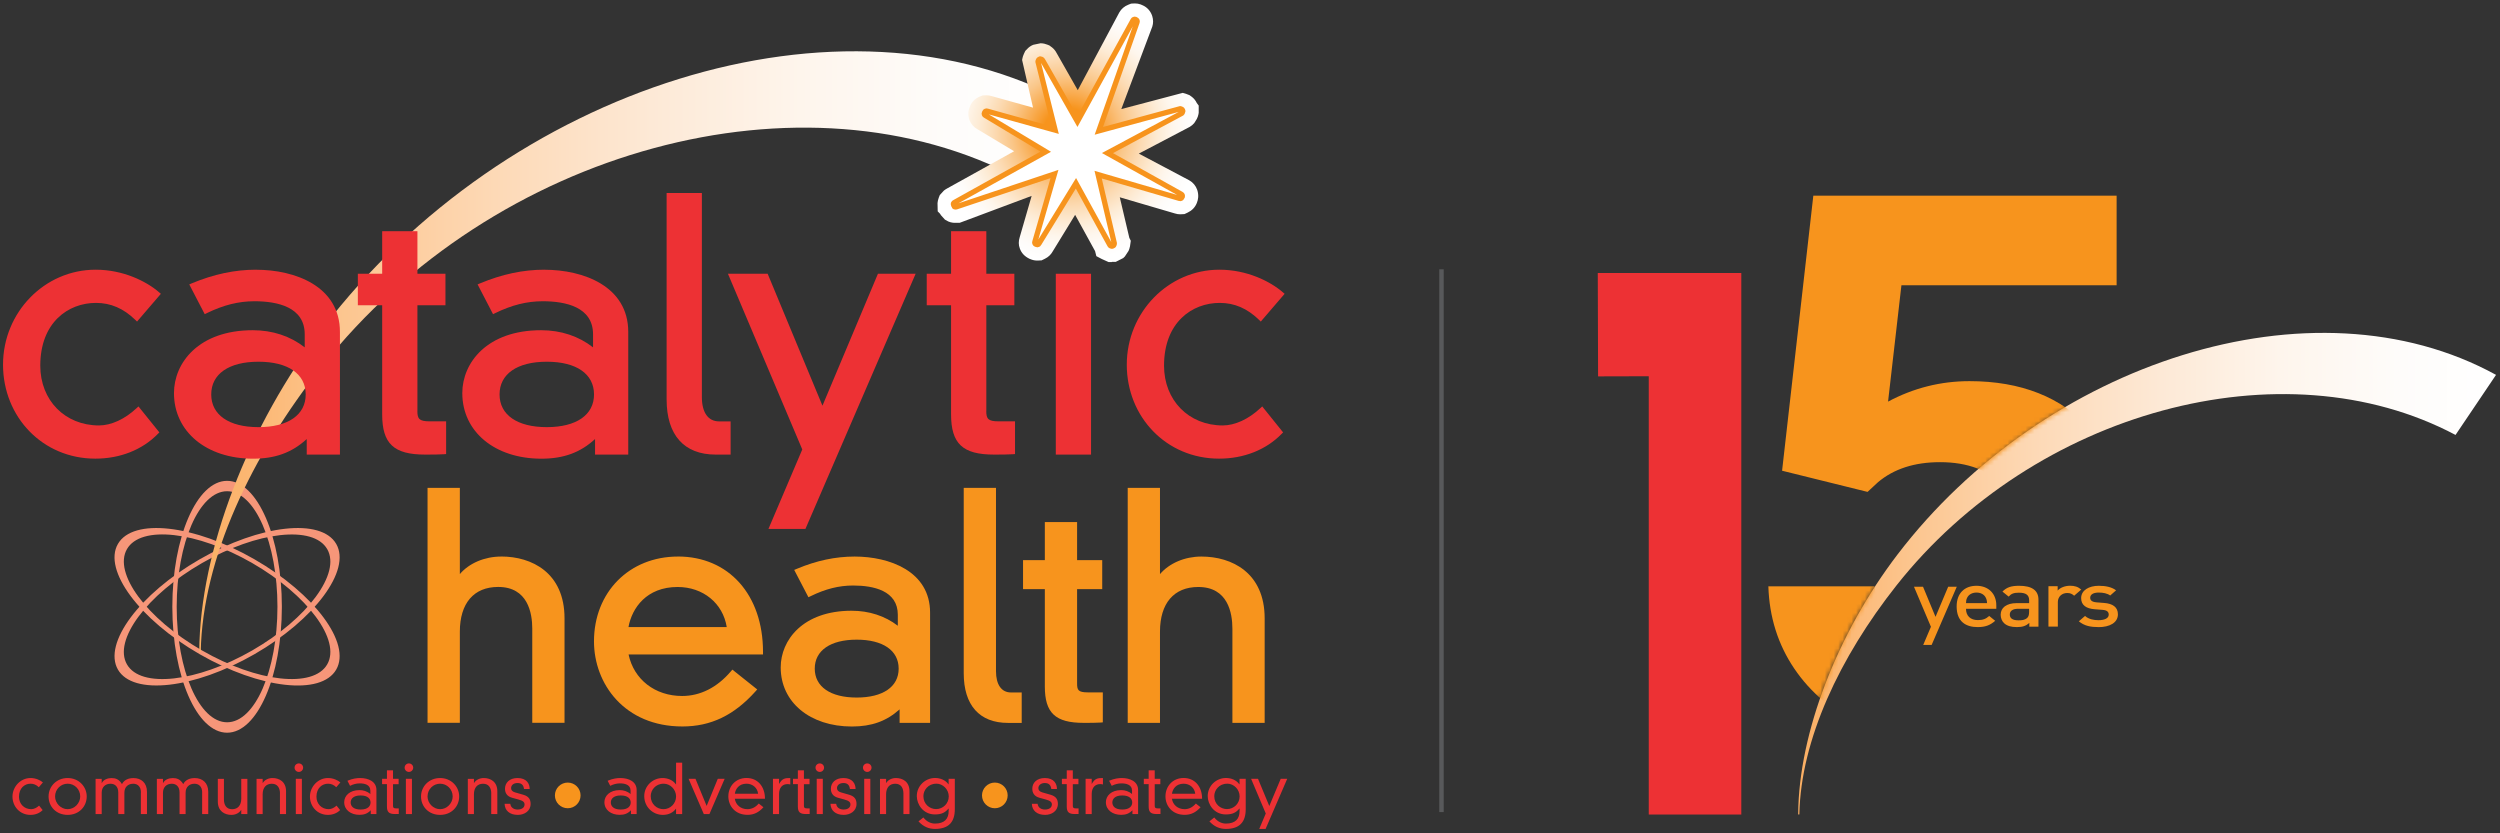 <svg xmlns="http://www.w3.org/2000/svg" width="561" height="187" viewBox="0 0 561 187" fill="none"><rect x="0" y="0" width="561" height="187" fill="#333333" stroke="none"/><path d="M63.25 136.16C63.25 151.77 57.75 164.42 50.96 164.42C44.17 164.42 38.67 151.77 38.67 136.16C38.67 120.55 44.18 107.9 50.96 107.9C57.74 107.9 63.25 120.55 63.25 136.16ZM50.96 110.23C44.72 110.23 39.65 121.84 39.65 136.16C39.65 150.48 44.71 162.08 50.96 162.08C57.21 162.08 62.26 150.48 62.26 136.16C62.26 121.84 57.2 110.23 50.96 110.23Z" fill="#F69679"></path><path d="M57.09 146.81C43.56 154.59 29.85 156.13 26.46 150.25C23.08 144.37 31.3 133.28 44.82 125.5C58.35 117.72 72.06 116.18 75.45 122.06C78.84 127.94 70.62 139.03 57.09 146.81ZM73.43 123.23C70.32 117.82 57.73 119.22 45.32 126.36C32.91 133.5 25.37 143.68 28.49 149.09C31.6 154.5 44.19 153.1 56.6 145.96C69.01 138.82 76.55 128.64 73.43 123.23Z" fill="#F69679"></path><path d="M26.46 122.06C29.85 116.18 43.56 117.72 57.09 125.5C70.62 133.28 78.84 144.36 75.45 150.25C72.06 156.14 58.35 154.6 44.82 146.81C31.29 139.03 23.07 127.94 26.46 122.06ZM45.32 145.95C57.73 153.1 70.31 154.5 73.43 149.08C76.55 143.67 69.01 133.5 56.6 126.35C44.19 119.21 31.6 117.81 28.49 123.22C25.38 128.63 32.91 138.81 45.32 145.95Z" fill="#F69679"></path><path style="mix-blend-mode:multiply" d="M228.71 40.07C180.27 14.39 110.71 33.5 72.24 82.19C56.33 102.32 45.48 125.36 45.05 146.17C45.05 146.24 45.05 146.33 44.94 146.36C44.78 146.41 44.71 146.17 44.71 146.17C44.88 123.47 55.68 95.6 72.53 73.53C113.41 19.98 188.58 -4.98 240.05 23.26L228.71 40.08V40.07Z" fill="url(#paint0_linear_512_36)"></path><path d="M249.51 58.81H248.77L247.22 58.11L246.02 57.48L245.73 56.34L241.26 48.21L236.22 56.43C235.83 57.14 235.23 57.7 234.47 58.07L233.73 58.43L232.76 58.47C232.22 58.47 231.69 58.36 231.19 58.14L231.08 58.1C229.9 57.55 229.18 56.74 228.84 55.73C228.55 55.01 228.54 54.08 228.83 53.2L231.5 43.96L215.35 50H214.39C214.15 50.01 213.52 50.01 212.8 49.7L212.04 49.28L211.14 48.28C211.1 48.22 211.03 48.11 210.95 47.97L210.42 47.43L210.38 45.59L210.41 45.36C210.43 45.21 210.48 44.82 210.66 44.36L210.89 43.77L211.81 42.77C211.97 42.64 212.21 42.46 212.53 42.29L227.56 33.94L219.3 28.98C218.52 28.54 217.93 27.86 217.58 27.03C217.15 25.94 217.2 24.8 217.71 23.79L217.73 23.73C218.07 22.86 218.83 22.1 219.83 21.68L220.48 21.42L221.34 21.38C221.72 21.38 222.11 21.44 222.48 21.55L231.81 24.15L229.36 13.46L229.47 12.93C229.51 12.76 229.59 12.47 229.77 12.08L230.08 11.42L230.42 11.08C230.81 10.62 231.31 10.27 231.87 10.05L233.5 9.71C234.15 9.71 234.65 9.88 234.97 10L235.48 10.2L236.1 10.66C236.52 11 236.84 11.4 237.07 11.84L241.85 20.24L251.17 2.79C251.61 2.01 252.31 1.4 253.19 1.06L253.82 0.81L254.66 0.77C255.1 0.77 255.54 0.84 255.95 0.99L256.5 1.23C257.4 1.65 258.1 2.4 258.47 3.35L258.56 3.6C258.81 4.41 258.82 5.2 258.58 5.95L251.62 24.48L265.4 20.84L265.87 20.97C266.02 21.01 266.25 21.08 266.52 21.2L266.92 21.35L267.5 21.77C267.96 22.14 268.32 22.6 268.56 23.12L268.99 23.69V25.31L268.93 25.65C268.86 26.01 268.74 26.36 268.56 26.7L267.99 27.62C267.69 27.96 267.36 28.25 266.98 28.47L255.55 34.47L266.9 40.48C267.71 40.94 268.33 41.68 268.66 42.61C269.06 43.86 268.85 44.82 268.61 45.43L268.52 45.66C268.15 46.55 267.44 47.27 266.52 47.7L265.8 48.04L264.83 48.09C264.42 48.09 264.01 48.02 263.62 47.89L251.28 44.27L253.42 53.37L253.75 54.03L253.57 55.28C253.47 55.77 253.35 56.07 253.24 56.31L252.42 57.55L252.05 57.91L250.38 58.76H249.5L249.51 58.81Z" fill="url(#paint1_radial_512_36)"></path><path d="M265.22 44.32C265.19 44.39 265.11 44.46 265 44.51C264.89 44.56 264.8 44.57 264.72 44.53L246.42 39.19L250.05 54.61C250.05 54.61 250.06 54.68 250.05 54.72C250.05 54.75 250.02 54.81 249.98 54.91C249.95 54.99 249.92 55.04 249.9 55.07C249.87 55.1 249.85 55.1 249.82 55.12L249.57 55.24C249.57 55.24 249.51 55.26 249.48 55.25C249.45 55.25 249.39 55.23 249.32 55.2C249.23 55.15 249.17 55.12 249.13 55.09C249.1 55.07 249.08 55.04 249.07 55.01L241.44 41.13L233.13 54.67C233.09 54.77 233.02 54.82 232.92 54.87C232.83 54.92 232.73 54.92 232.64 54.87L232.41 54.78C232.32 54.74 232.25 54.67 232.22 54.57C232.18 54.47 232.19 54.37 232.23 54.26L236.63 39.04L214.57 46.42C214.57 46.42 214.48 46.44 214.4 46.44C214.33 46.44 214.27 46.44 214.24 46.42C214.22 46.41 214.19 46.37 214.14 46.33C214.1 46.26 214.07 46.23 214.07 46.21L213.98 45.94C213.98 45.94 213.94 45.86 213.94 45.81C213.94 45.76 213.95 45.71 213.96 45.67C213.99 45.61 214.02 45.57 214.06 45.52C214.1 45.49 214.14 45.45 214.2 45.43L234.66 34.04L221.09 25.88C221 25.83 220.93 25.77 220.89 25.66C220.85 25.56 220.86 25.47 220.91 25.36L221.01 25.13C221.04 25.05 221.1 25 221.2 24.96C221.3 24.91 221.39 24.91 221.49 24.94L236.77 29.2L232.94 13.88V13.78C232.94 13.78 232.98 13.66 233.02 13.55C233.06 13.48 233.09 13.43 233.11 13.4C233.12 13.37 233.15 13.35 233.18 13.34L233.41 13.24C233.41 13.24 233.47 13.24 233.5 13.24C233.54 13.24 233.59 13.25 233.67 13.29C233.76 13.33 233.83 13.37 233.86 13.4C233.89 13.42 233.91 13.44 233.93 13.48L241.77 27.27L254.27 4.53C254.3 4.45 254.38 4.4 254.48 4.36C254.59 4.31 254.67 4.31 254.75 4.34L254.97 4.45C255.04 4.48 255.1 4.55 255.15 4.65C255.19 4.76 255.2 4.85 255.17 4.92L246.58 29.36L264.82 24.41C264.82 24.41 264.87 24.41 264.91 24.41C264.95 24.42 265.02 24.44 265.11 24.49C265.18 24.52 265.24 24.55 265.26 24.57C265.28 24.59 265.31 24.61 265.32 24.64L265.41 24.89C265.41 24.89 265.42 24.93 265.42 24.97C265.42 25.01 265.4 25.06 265.36 25.13C265.31 25.24 265.27 25.32 265.25 25.35C265.23 25.38 265.19 25.41 265.17 25.43L248.51 34.35L265.11 43.6C265.18 43.63 265.25 43.71 265.29 43.82C265.32 43.93 265.33 44.02 265.31 44.08L265.21 44.31L265.22 44.32Z" fill="white" stroke="#F7941D" stroke-width="1.19" stroke-miterlimit="10"></path><path d="M21.54 67.97C24.84 67.97 27.71 69.21 30.34 71.76L30.75 72.16L36.1 65.93L35.69 65.58C32.86 63.13 27.64 60.52 21.46 60.52C10 60.52 0.68 70.08 0.68 81.83C0.68 93.58 9.58 102.92 21.39 102.92C26.94 102.92 31.92 100.95 35.42 97.37L35.76 97.03L31.07 91.2L30.64 91.6C28.01 94.06 24.94 95.47 22.22 95.47C14.58 95.47 9.04 89.83 9.04 82.06C9.04 72.33 15.32 67.97 21.54 67.97Z" fill="#ED3134"></path><path d="M57.47 60.52C52.69 60.52 47.96 61.53 43.01 63.59L42.47 63.82L45.94 70.5L46.41 70.27C50.13 68.45 53.53 67.6 57.09 67.6C62.24 67.6 68.38 68.89 68.38 75.02V77.95C65.15 75.42 61.15 74.1 56.72 74.1C44.58 74.1 39.04 81.42 39.04 88.21C39.04 96.88 46.34 102.93 56.79 102.93C61.76 102.93 65.53 101.56 68.83 98.52V102.02H76.28V74.49C76.28 64.19 66.15 60.53 57.47 60.53V60.52ZM58 95.85C51.36 95.85 47.4 93.1 47.4 88.51C47.4 83.92 51.36 81.17 58 81.17C64.64 81.17 68.6 83.91 68.6 88.51C68.6 93.11 64.64 95.85 58 95.85Z" fill="#ED3134"></path><path d="M93.67 92.22V68.5H99.96V61.43H93.67V51.88H85.76V61.43H80.3V68.5H85.76V92.98C85.76 99.57 88.37 102.01 95.4 102.01C96.98 102.01 98.6 102.01 99.61 101.93L100.11 101.89V94.55H96.46C94.05 94.55 93.66 93.99 93.66 92.21L93.67 92.22Z" fill="#ED3134"></path><path d="M122.17 60.52C117.39 60.52 112.66 61.53 107.71 63.59L107.17 63.82L110.64 70.5L111.11 70.27C114.83 68.45 118.23 67.6 121.79 67.6C126.94 67.6 133.08 68.89 133.08 75.02V77.95C129.85 75.42 125.85 74.1 121.42 74.1C109.28 74.1 103.74 81.42 103.74 88.21C103.74 96.88 111.04 102.93 121.49 102.93C126.46 102.93 130.23 101.56 133.53 98.52V102.02H140.98V74.49C140.98 64.19 130.85 60.53 122.17 60.53V60.52ZM122.7 95.85C116.06 95.85 112.1 93.1 112.1 88.51C112.1 83.92 116.06 81.17 122.7 81.17C129.34 81.17 133.3 83.91 133.3 88.51C133.3 93.11 129.34 95.85 122.7 95.85Z" fill="#ED3134"></path><path d="M157.5 89.11V43.31H149.59V89.64C149.59 97.62 153.5 102.01 160.6 102.01H163.95V94.56H161.36C158.91 94.56 157.5 92.57 157.5 89.11Z" fill="#ED3134"></path><path d="M184.56 91.04L172.26 61.43H163.35L180.03 100.86L172.44 118.69H180.74L205.47 61.43H197.01L184.56 91.04Z" fill="#ED3134"></path><path d="M221.33 92.22V68.5H227.62V61.43H221.33V51.88H213.42V61.43H207.96V68.5H213.42V92.98C213.42 99.57 216.03 102.01 223.06 102.01C224.64 102.01 226.26 102.01 227.27 101.93L227.77 101.89V94.55H224.12C221.71 94.55 221.32 93.99 221.32 92.21L221.33 92.22Z" fill="#ED3134"></path><path d="M244.83 61.43H236.92V102.01H244.83V61.43Z" fill="#ED3134"></path><path d="M282.81 91.6C280.18 94.06 277.11 95.47 274.39 95.47C266.75 95.47 261.21 89.83 261.21 82.06C261.21 72.33 267.49 67.97 273.71 67.97C277.01 67.97 279.88 69.21 282.51 71.76L282.92 72.16L288.27 65.93L287.86 65.58C285.03 63.13 279.81 60.52 273.63 60.52C262.17 60.52 252.85 70.08 252.85 81.83C252.85 93.58 261.75 102.92 273.56 102.92C279.11 102.92 284.09 100.95 287.59 97.37L287.93 97.03L283.24 91.2L282.81 91.6Z" fill="#ED3134"></path><path d="M8.71 176.65C8.16 176.12 7.56 175.86 6.87 175.86C5.52 175.86 4.26 176.85 4.26 178.79C4.26 180.4 5.43 181.58 7.01 181.58C7.66 181.58 8.3 181.22 8.77 180.78L9.57 181.78C8.86 182.51 7.86 182.86 6.84 182.86C4.41 182.86 2.8 180.93 2.8 178.75C2.8 176.57 4.57 174.59 6.85 174.59C8.05 174.59 9.07 175.09 9.63 175.58L8.7 176.66L8.71 176.65Z" fill="#ED3134"></path><path d="M15.18 174.59C17.67 174.59 19.46 176.5 19.46 178.73C19.46 180.96 17.76 182.86 15.18 182.86C12.6 182.86 10.9 180.99 10.9 178.73C10.9 176.47 12.69 174.59 15.18 174.59ZM12.36 178.73C12.36 180.25 13.66 181.58 15.18 181.58C16.7 181.58 18 180.25 18 178.73C18 177.09 16.7 175.86 15.18 175.86C13.66 175.86 12.36 177.09 12.36 178.73Z" fill="#ED3134"></path><path d="M31.63 177.84C31.63 176.47 30.84 175.87 29.9 175.87C28.76 175.87 27.91 176.58 27.91 177.9V182.68H26.54V177.84C26.54 176.47 25.75 175.87 24.81 175.87C23.67 175.87 22.82 176.58 22.82 177.9V182.68H21.45V174.78H22.82V175.72H22.85C23.21 174.92 24.2 174.6 25.03 174.6C25.86 174.6 26.71 174.81 27.37 175.96C27.86 174.96 28.9 174.6 29.95 174.6C31.65 174.6 32.98 175.62 32.98 177.69V182.68H31.61V177.84H31.63Z" fill="#ED3134"></path><path d="M45.37 177.84C45.37 176.47 44.58 175.87 43.64 175.87C42.5 175.87 41.65 176.58 41.65 177.9V182.68H40.29V177.84C40.29 176.47 39.5 175.87 38.56 175.87C37.42 175.87 36.57 176.58 36.57 177.9V182.68H35.2V174.78H36.57V175.72H36.6C36.96 174.92 37.95 174.6 38.78 174.6C39.61 174.6 40.46 174.81 41.12 175.96C41.61 174.96 42.65 174.6 43.7 174.6C45.4 174.6 46.73 175.62 46.73 177.69V182.68H45.36V177.84H45.37Z" fill="#ED3134"></path><path d="M54.13 181.75H54.1C53.69 182.46 52.81 182.86 51.93 182.86C50.4 182.86 48.88 182.03 48.88 179.89V174.78H50.25V179.38C50.25 180.56 50.74 181.59 52.09 181.59C53.36 181.59 54.14 180.72 54.14 179.22V174.78H55.51V182.68H54.14V181.76L54.13 181.75Z" fill="#ED3134"></path><path d="M62.83 178.08C62.83 176.9 62.34 175.87 60.99 175.87C59.72 175.87 58.94 176.74 58.94 178.24V182.68H57.57V174.78H58.94V175.7H58.97C59.38 174.99 60.26 174.59 61.14 174.59C62.67 174.59 64.19 175.42 64.19 177.56V182.67H62.82V178.07L62.83 178.08Z" fill="#ED3134"></path><path d="M67.06 171.31C67.59 171.31 68.02 171.73 68.02 172.26C68.02 172.79 67.6 173.22 67.06 173.22C66.52 173.22 66.1 172.79 66.1 172.26C66.1 171.73 66.52 171.31 67.06 171.31ZM66.38 174.77H67.74V182.67H66.38V174.77Z" fill="#ED3134"></path><path d="M75.46 176.65C74.91 176.12 74.31 175.86 73.62 175.86C72.27 175.86 71.01 176.85 71.01 178.79C71.01 180.4 72.18 181.58 73.76 181.58C74.41 181.58 75.05 181.22 75.52 180.78L76.32 181.78C75.61 182.51 74.61 182.86 73.59 182.86C71.16 182.86 69.55 180.93 69.55 178.75C69.55 176.57 71.32 174.59 73.6 174.59C74.8 174.59 75.81 175.09 76.38 175.58L75.45 176.66L75.46 176.65Z" fill="#ED3134"></path><path d="M83.1 177.38C83.1 176.08 81.8 175.79 80.73 175.79C79.99 175.79 79.29 175.97 78.55 176.34L77.96 175.2C79.16 174.7 80.1 174.59 80.81 174.59C82.71 174.59 84.47 175.39 84.47 177.27V182.67H83.2V181.82C82.5 182.55 81.73 182.85 80.68 182.85C78.75 182.85 77.24 181.77 77.24 180.01C77.24 178.57 78.47 177.3 80.67 177.3C81.5 177.3 82.38 177.54 83.11 178.19V177.37L83.1 177.38ZM80.92 178.5C79.25 178.5 78.69 179.3 78.69 180.08C78.69 180.86 79.25 181.66 80.92 181.66C82.59 181.66 83.15 180.86 83.15 180.08C83.15 179.3 82.59 178.5 80.92 178.5Z" fill="#ED3134"></path><path d="M86.83 172.86H88.19V174.77H89.45V175.97H88.19V180.82C88.19 181.25 88.33 181.4 88.86 181.4H89.48V182.66C89.28 182.67 88.96 182.67 88.65 182.67C87.25 182.67 86.83 182.19 86.83 180.97V175.96H85.74V174.76H86.83V172.85V172.86Z" fill="#ED3134"></path><path d="M91.76 171.31C92.29 171.31 92.72 171.73 92.72 172.26C92.72 172.79 92.3 173.22 91.76 173.22C91.22 173.22 90.8 172.79 90.8 172.26C90.8 171.73 91.22 171.31 91.76 171.31ZM91.08 174.77H92.44V182.67H91.08V174.77Z" fill="#ED3134"></path><path d="M98.76 174.59C101.25 174.59 103.04 176.5 103.04 178.73C103.04 180.96 101.34 182.86 98.76 182.86C96.18 182.86 94.48 180.99 94.48 178.73C94.48 176.47 96.27 174.59 98.76 174.59ZM95.94 178.73C95.94 180.25 97.24 181.58 98.76 181.58C100.28 181.58 101.58 180.25 101.58 178.73C101.58 177.09 100.28 175.86 98.76 175.86C97.24 175.86 95.94 177.09 95.94 178.73Z" fill="#ED3134"></path><path d="M110.24 178.08C110.24 176.9 109.75 175.87 108.4 175.87C107.13 175.87 106.35 176.74 106.35 178.24V182.68H104.98V174.78H106.35V175.7H106.38C106.79 174.99 107.67 174.59 108.55 174.59C110.08 174.59 111.6 175.42 111.6 177.56V182.67H110.23V178.07L110.24 178.08Z" fill="#ED3134"></path><path d="M114.51 180.37C114.6 181.22 115.31 181.66 116.15 181.66C117.38 181.66 117.71 180.99 117.71 180.52C117.71 180 117.38 179.69 116.31 179.4L114.93 179.02C113.76 178.7 113.32 177.93 113.32 176.99C113.32 175.68 114.31 174.59 116.14 174.59C118.16 174.59 118.86 175.86 118.86 177.05H117.59C117.48 176.15 117.03 175.71 116.12 175.71C115.21 175.71 114.69 176.23 114.69 176.85C114.69 177.29 114.93 177.62 115.57 177.81L117.42 178.34C118.66 178.7 119.07 179.39 119.07 180.4C119.07 182.01 117.66 182.86 116.2 182.86C114.35 182.86 113.27 181.87 113.23 180.37H114.5H114.51Z" fill="#ED3134"></path><path d="M141.49 177.38C141.49 176.08 140.19 175.79 139.12 175.79C138.38 175.79 137.68 175.97 136.94 176.34L136.35 175.2C137.55 174.7 138.49 174.59 139.2 174.59C141.1 174.59 142.86 175.39 142.86 177.27V182.67H141.59V181.82C140.89 182.55 140.12 182.85 139.07 182.85C137.14 182.85 135.63 181.77 135.63 180.01C135.63 178.57 136.86 177.3 139.06 177.3C139.89 177.3 140.77 177.54 141.5 178.19V177.37L141.49 177.38ZM139.3 178.5C137.63 178.5 137.07 179.3 137.07 180.08C137.07 180.86 137.63 181.66 139.3 181.66C140.97 181.66 141.53 180.86 141.53 180.08C141.53 179.3 140.97 178.5 139.3 178.5Z" fill="#ED3134"></path><path d="M151.71 171.15H153.08V182.68H151.71V181.47H151.68C151.1 182.29 150.1 182.86 148.74 182.86C146.54 182.86 144.57 181.13 144.57 178.64C144.57 176.37 146.45 174.59 148.68 174.59C149.85 174.59 151.03 175.07 151.68 176.02H151.71V171.15ZM148.92 175.86C147.07 175.86 146.02 177.33 146.02 178.65C146.02 180.47 147.43 181.58 148.87 181.58C150.43 181.58 151.71 180.31 151.71 178.73C151.71 177.15 150.41 175.86 148.92 175.86Z" fill="#ED3134"></path><path d="M161.06 174.77H162.61L159.2 182.67H157.93L154.52 174.77H156.07L158.57 180.85L161.07 174.77H161.06Z" fill="#ED3134"></path><path d="M171.32 181.14C170.26 182.32 169.14 182.85 167.75 182.85C164.94 182.85 163.44 180.82 163.44 178.71C163.44 176.46 165.05 174.58 167.52 174.58C169.99 174.58 171.66 176.45 171.66 179.24H164.89C165.1 180.59 166.19 181.58 167.73 181.58C168.7 181.58 169.57 181.13 170.26 180.31L171.31 181.14H171.32ZM170.12 178.12C169.98 176.82 168.92 175.86 167.51 175.86C165.84 175.86 165.04 177.04 164.9 178.12H170.12Z" fill="#ED3134"></path><path d="M173.45 174.77H174.82V175.89H174.85C175.53 174.66 176.18 174.59 177.34 174.59V176.03C177.14 175.98 176.93 175.95 176.72 175.95C175.58 175.95 174.82 176.74 174.82 178.18V182.67H173.45V174.77Z" fill="#ED3134"></path><path d="M179.03 172.86H180.4V174.77H181.66V175.97H180.4V180.82C180.4 181.25 180.54 181.4 181.07 181.4H181.69V182.66C181.49 182.67 181.17 182.67 180.86 182.67C179.46 182.67 179.04 182.19 179.04 180.97V175.96H177.95V174.76H179.04V172.85L179.03 172.86Z" fill="#ED3134"></path><path d="M183.96 171.31C184.49 171.31 184.92 171.73 184.92 172.26C184.92 172.79 184.49 173.22 183.96 173.22C183.43 173.22 183 172.79 183 172.26C183 171.73 183.43 171.31 183.96 171.31ZM183.27 174.77H184.64V182.67H183.27V174.77Z" fill="#ED3134"></path><path d="M187.64 180.37C187.73 181.22 188.44 181.66 189.28 181.66C190.51 181.66 190.84 180.99 190.84 180.52C190.84 180 190.51 179.69 189.44 179.4L188.06 179.02C186.89 178.7 186.45 177.93 186.45 176.99C186.45 175.68 187.44 174.59 189.27 174.59C191.29 174.59 191.99 175.86 191.99 177.05H190.72C190.61 176.15 190.16 175.71 189.25 175.71C188.34 175.71 187.82 176.23 187.82 176.85C187.82 177.29 188.06 177.62 188.7 177.81L190.55 178.34C191.79 178.7 192.2 179.39 192.2 180.4C192.2 182.01 190.79 182.86 189.33 182.86C187.48 182.86 186.4 181.87 186.36 180.37H187.64Z" fill="#ED3134"></path><path d="M194.61 171.31C195.14 171.31 195.57 171.73 195.57 172.26C195.57 172.79 195.14 173.22 194.61 173.22C194.08 173.22 193.65 172.79 193.65 172.26C193.65 171.73 194.08 171.31 194.61 171.31ZM193.93 174.77H195.3V182.67H193.93V174.77Z" fill="#ED3134"></path><path d="M202.73 178.08C202.73 176.9 202.24 175.87 200.89 175.87C199.62 175.87 198.84 176.74 198.84 178.24V182.68H197.47V174.78H198.84V175.7H198.87C199.28 174.99 200.16 174.59 201.04 174.59C202.57 174.59 204.09 175.42 204.09 177.56V182.67H202.73V178.07V178.08Z" fill="#ED3134"></path><path d="M212.9 174.77H214.26V181.58C214.26 184.49 212.87 186.01 209.8 186.01C208.4 186.01 207.18 185.49 206.11 184.31L207.2 183.44C208.04 184.49 209.01 184.81 209.82 184.81C211.94 184.81 212.88 183.75 212.88 181.99V181.43H212.85C212.11 182.32 211.33 182.76 209.8 182.76C207.15 182.76 205.73 180.49 205.73 178.65C205.73 176.36 207.61 174.58 209.84 174.58C211.01 174.58 212.19 175.06 212.84 176.01H212.87V174.77H212.9ZM210.11 175.86C208.26 175.86 207.21 177.33 207.21 178.65C207.21 180.47 208.64 181.56 210.06 181.56C211.62 181.56 212.9 180.3 212.9 178.72C212.9 177.14 211.59 175.85 210.11 175.85V175.86Z" fill="#ED3134"></path><path d="M232.84 180.37C232.93 181.22 233.64 181.66 234.48 181.66C235.71 181.66 236.04 180.99 236.04 180.52C236.04 180 235.71 179.69 234.64 179.4L233.26 179.02C232.09 178.7 231.65 177.93 231.65 176.99C231.65 175.68 232.64 174.59 234.47 174.59C236.49 174.59 237.18 175.86 237.18 177.05H235.91C235.8 176.15 235.35 175.71 234.44 175.71C233.58 175.71 233.01 176.23 233.01 176.85C233.01 177.29 233.25 177.62 233.89 177.81L235.74 178.34C236.98 178.7 237.39 179.39 237.39 180.4C237.39 182.01 235.98 182.86 234.52 182.86C232.67 182.86 231.59 181.87 231.55 180.37H232.82H232.84Z" fill="#ED3134"></path><path d="M239.37 172.86H240.74V174.77H242V175.97H240.74V180.82C240.74 181.25 240.88 181.4 241.41 181.4H242.03V182.66C241.83 182.67 241.51 182.67 241.2 182.67C239.8 182.67 239.38 182.19 239.38 180.97V175.96H238.29V174.76H239.38V172.85L239.37 172.86Z" fill="#ED3134"></path><path d="M243.61 174.77H244.98V175.89H245.01C245.69 174.66 246.34 174.59 247.5 174.59V176.03C247.3 175.98 247.09 175.95 246.88 175.95C245.74 175.95 244.98 176.74 244.98 178.18V182.67H243.61V174.77Z" fill="#ED3134"></path><path d="M254.02 177.38C254.02 176.08 252.72 175.79 251.65 175.79C250.91 175.79 250.21 175.97 249.47 176.34L248.88 175.2C250.08 174.7 251.02 174.59 251.73 174.59C253.63 174.59 255.39 175.39 255.39 177.27V182.67H254.12V181.82C253.42 182.55 252.65 182.85 251.6 182.85C249.67 182.85 248.16 181.77 248.16 180.01C248.16 178.57 249.39 177.3 251.59 177.3C252.42 177.3 253.3 177.54 254.03 178.19V177.37L254.02 177.38ZM251.84 178.5C250.17 178.5 249.61 179.3 249.61 180.08C249.61 180.86 250.17 181.66 251.84 181.66C253.51 181.66 254.07 180.86 254.07 180.08C254.07 179.3 253.51 178.5 251.84 178.5Z" fill="#ED3134"></path><path d="M257.75 172.86H259.12V174.77H260.38V175.97H259.12V180.82C259.12 181.25 259.26 181.4 259.79 181.4H260.41V182.66C260.21 182.67 259.89 182.67 259.58 182.67C258.18 182.67 257.76 182.19 257.76 180.97V175.96H256.67V174.76H257.76V172.85L257.75 172.86Z" fill="#ED3134"></path><path d="M269.41 181.14C268.35 182.32 267.23 182.85 265.84 182.85C263.03 182.85 261.53 180.82 261.53 178.71C261.53 176.46 263.14 174.58 265.61 174.58C268.08 174.58 269.75 176.45 269.75 179.24H262.98C263.19 180.59 264.28 181.58 265.82 181.58C266.79 181.58 267.66 181.13 268.35 180.31L269.4 181.14H269.41ZM268.21 178.12C268.07 176.82 267.01 175.86 265.6 175.86C263.93 175.86 263.13 177.04 262.99 178.12H268.21Z" fill="#ED3134"></path><path d="M278.17 174.77H279.54V181.58C279.54 184.49 278.14 186.01 275.08 186.01C273.69 186.01 272.46 185.49 271.39 184.31L272.48 183.44C273.31 184.49 274.28 184.81 275.1 184.81C277.22 184.81 278.16 183.75 278.16 181.99V181.43H278.13C277.39 182.32 276.61 182.76 275.08 182.76C272.43 182.76 271.01 180.49 271.01 178.65C271.01 176.36 272.89 174.58 275.12 174.58C276.29 174.58 277.47 175.06 278.12 176.01H278.15V174.77H278.17ZM275.38 175.86C273.53 175.86 272.48 177.33 272.48 178.65C272.48 180.47 273.91 181.56 275.33 181.56C276.89 181.56 278.17 180.3 278.17 178.72C278.17 177.14 276.87 175.85 275.38 175.85V175.86Z" fill="#ED3134"></path><path d="M284.04 182.55L280.75 174.77H282.3L284.83 180.87L287.39 174.77H288.85L284 186.01H282.57L284.04 182.55Z" fill="#ED3134"></path><path d="M127.4 175.61C128.99 175.61 130.28 176.9 130.28 178.49C130.28 180.08 128.99 181.37 127.4 181.37C125.81 181.37 124.52 180.08 124.52 178.49C124.52 176.9 125.81 175.61 127.4 175.61Z" fill="#F7941D"></path><path d="M223.24 175.61C224.83 175.61 226.12 176.9 226.12 178.49C226.12 180.08 224.83 181.37 223.24 181.37C221.65 181.37 220.36 180.08 220.36 178.49C220.36 176.9 221.65 175.61 223.24 175.61Z" fill="#F7941D"></path><path d="M112.47 124.89C108.73 124.89 105.26 126.39 103.19 128.82V109.47H95.94V162.2H103.19V141.74C103.19 135.37 106.32 131.71 111.79 131.71C118.45 131.71 119.44 137.57 119.44 141.06V162.2H126.68V138.75C126.68 128.52 119.34 124.88 112.47 124.88V124.89Z" fill="#F7941D"></path><path d="M152.12 124.89C141.21 124.89 133.29 132.89 133.29 143.92C133.29 153.41 140.11 163.02 153.14 163.02C159.5 163.02 164.71 160.52 169.52 155.16L169.92 154.71L164.34 150.26L163.98 150.68C160.91 154.28 157.14 156.18 153.07 156.18C146.98 156.18 142.23 152.46 141.05 146.86H171.22V146.29C171.22 133.48 163.54 124.88 152.12 124.88V124.89ZM152.05 131.72C157.78 131.72 162.23 135.38 163.08 140.71H141.03C141.81 136.43 145.09 131.72 152.05 131.72Z" fill="#F7941D"></path><path d="M191.77 124.89C187.48 124.89 183.23 125.79 178.79 127.65L178.22 127.89L181.41 134.02L181.91 133.78C185.24 132.15 188.27 131.39 191.44 131.39C196.01 131.39 201.47 132.53 201.47 137.96V140.42C198.59 138.21 195.03 137.05 191.1 137.05C180.17 137.05 175.19 143.64 175.19 149.77C175.19 157.58 181.76 163.03 191.17 163.03C195.58 163.03 198.93 161.83 201.87 159.18V162.21H208.71V137.47C208.71 128.18 199.59 124.89 191.78 124.89H191.77ZM192.24 156.53C186.35 156.53 182.83 154.1 182.83 150.04C182.83 145.98 186.35 143.54 192.24 143.54C198.13 143.54 201.66 145.97 201.66 150.04C201.66 154.11 198.14 156.53 192.24 156.53Z" fill="#F7941D"></path><path d="M223.5 150.58V109.48H216.26V151.06C216.26 158.25 219.79 162.22 226.19 162.22H229.27V155.39H226.87C224.73 155.39 223.5 153.64 223.5 150.59V150.58Z" fill="#F7941D"></path><path d="M241.7 153.36V132.2H247.34V125.7H241.7V117.15H234.46V125.7H229.57V132.2H234.46V154.04C234.46 160 236.82 162.21 243.17 162.21C244.58 162.21 246.04 162.21 246.95 162.14L247.47 162.1V155.37H244.12C241.91 155.37 241.7 154.82 241.7 153.36Z" fill="#F7941D"></path><path d="M269.58 124.89C265.84 124.89 262.37 126.4 260.3 128.83V109.48H253.06V162.21H260.3V141.75C260.3 135.38 263.43 131.72 268.9 131.72C275.56 131.72 276.55 137.58 276.55 141.07V162.21H283.79V138.76C283.79 128.53 276.45 124.89 269.58 124.89Z" fill="#F7941D"></path><path d="M434.33 138.42L431.53 131.67H429.5L433.3 140.65L431.57 144.72H433.46L439.1 131.67H437.17L434.33 138.42Z" fill="#F7941D"></path><path d="M390.75 61.26V182.78H369.98V84.43L358.61 84.46L358.54 61.26" fill="#ED3134"></path><path style="mix-blend-mode:multiply" d="M551.02 97.6C512.19 77.01 456.43 92.33 425.58 131.36C412.82 147.5 404.13 165.97 403.78 182.65C403.78 182.71 403.78 182.78 403.69 182.8C403.56 182.84 403.51 182.65 403.51 182.65C403.65 164.45 412.3 142.11 425.81 124.42C458.58 81.49 518.85 61.48 560.11 84.12L551.02 97.6Z" fill="url(#paint2_linear_512_36)"></path><path d="M441.17 136.61C441.17 138.16 442.12 139.15 443.84 139.15C445.02 139.15 445.64 138.86 446.38 138.22L447.72 139.31C446.64 140.24 445.63 140.72 443.79 140.72C441.16 140.72 439.07 139.52 439.07 136.08C439.07 133.15 440.83 131.45 443.52 131.45C446.21 131.45 447.97 133.24 447.97 135.81V136.61H441.16H441.17ZM445.6 134.11C445.27 133.43 444.52 132.97 443.53 132.97C442.54 132.97 441.77 133.43 441.44 134.11C441.23 134.52 441.19 134.79 441.17 135.34H445.89C445.87 134.79 445.81 134.52 445.6 134.11Z" fill="#F7941D"></path><path d="M455.38 140.61V139.79C454.61 140.45 453.89 140.72 452.59 140.72C451.29 140.72 450.42 140.45 449.78 139.9C449.24 139.42 448.95 138.72 448.95 137.95C448.95 136.43 450.17 135.34 452.57 135.34H455.34V134.7C455.34 133.56 454.68 133 453.04 133C451.88 133 451.32 133.23 450.74 133.88L449.35 132.75C450.34 131.75 451.38 131.45 453.11 131.45C455.99 131.45 457.43 132.5 457.43 134.56V140.62H455.36L455.38 140.61ZM455.34 136.61H452.88C451.64 136.61 451 137.09 451 137.91C451 138.73 451.6 139.2 452.92 139.2C453.73 139.2 454.33 139.15 454.88 138.68C455.19 138.41 455.33 137.98 455.33 137.34V136.61H455.34Z" fill="#F7941D"></path><path d="M465.44 133.68C464.96 133.27 464.59 133.07 463.87 133.07C462.73 133.07 461.78 133.86 461.78 135.11V140.61H459.67V131.55H461.74V132.53C462.28 131.89 463.35 131.44 464.53 131.44C465.54 131.44 466.31 131.67 467.03 132.3L465.44 133.68Z" fill="#F7941D"></path><path d="M470.9 140.72C469.18 140.72 467.74 140.47 466.49 139.42L467.88 138.22C468.73 138.97 469.87 139.17 470.9 139.17C472.18 139.17 473.2 138.78 473.2 137.92C473.2 137.31 472.81 136.92 471.79 136.85L470.11 136.72C468.15 136.58 467.01 135.81 467.01 134.22C467.01 132.45 468.77 131.45 470.96 131.45C472.53 131.45 473.88 131.74 474.85 132.47L473.53 133.63C472.87 133.15 471.94 132.97 470.94 132.97C469.68 132.97 469.04 133.45 469.04 134.13C469.04 134.67 469.37 135.08 470.49 135.17L472.14 135.3C474.1 135.44 475.26 136.25 475.26 137.85C475.26 139.74 473.4 140.73 470.9 140.73V140.72Z" fill="#F7941D"></path><mask id="mask0_512_36" style="mask-type:luminance" maskUnits="userSpaceOnUse" x="393" y="22" width="133" height="161"><path d="M403.52 182.65C403.52 182.65 402.52 140.99 444.03 105.46C485.54 69.93 525.68 74.79 525.68 74.79L512.35 22.62L404.67 29.76L396.31 97.86L393.18 173.55L403.52 182.64V182.65Z" fill="white"></path></mask><g mask="url(#mask0_512_36)"><path d="M399.9 105.63L406.91 43.91H474.97V64.01H426.68L423.68 90.12C429.41 87.06 435.5 85.53 441.95 85.53C453.52 85.53 462.58 89.12 469.14 96.29C475.7 103.46 478.98 113.5 478.98 126.4C478.98 134.24 477.32 141.26 474.02 147.46C470.71 153.66 465.97 158.47 459.8 161.89C453.63 165.31 446.34 167.02 437.95 167.02C430.61 167.02 423.8 165.53 417.51 162.56C411.23 159.59 406.26 155.4 402.62 150.01C398.98 144.62 397.04 138.47 396.82 131.58H420.67C421.17 136.64 422.94 140.58 425.97 143.38C429 146.19 432.96 147.59 437.86 147.59C443.31 147.59 447.51 145.63 450.45 141.71C453.4 137.79 454.87 132.24 454.87 125.07C454.87 117.9 453.17 112.89 449.78 109.22C446.39 105.55 441.58 103.71 435.35 103.71C429.62 103.71 424.98 105.21 421.42 108.21L419.08 110.38L399.9 105.63Z" fill="#F7941D"></path></g><path d="M323.47 60.43V182.23" stroke="#58595B" stroke-miterlimit="10"></path><defs><linearGradient id="paint0_linear_512_36" x1="240.05" y1="78.93" x2="44.71" y2="78.93" gradientUnits="userSpaceOnUse"><stop stop-color="white"></stop><stop offset="0.14" stop-color="#FEFCFA"></stop><stop offset="0.31" stop-color="#FEF5EC"></stop><stop offset="0.48" stop-color="#FDE9D6"></stop><stop offset="0.66" stop-color="#FDD9B6"></stop><stop offset="0.84" stop-color="#FCC58E"></stop><stop offset="1" stop-color="#FBAF63"></stop></linearGradient><radialGradient id="paint1_radial_512_36" cx="0" cy="0" r="1" gradientUnits="userSpaceOnUse" gradientTransform="translate(239.68 29.8) scale(29.16 29.16)"><stop offset="0.19" stop-color="#F7941D"></stop><stop offset="0.32" stop-color="#F9AF57"></stop><stop offset="0.44" stop-color="#FAC78A"></stop><stop offset="0.57" stop-color="#FCDBB4"></stop><stop offset="0.69" stop-color="#FDEBD4"></stop><stop offset="0.8" stop-color="#FEF6EC"></stop><stop offset="0.91" stop-color="#FEFCFA"></stop><stop offset="1" stop-color="white"></stop></radialGradient><linearGradient id="paint2_linear_512_36" x1="560.12" y1="128.75" x2="403.52" y2="128.75" gradientUnits="userSpaceOnUse"><stop stop-color="white"></stop><stop offset="0.14" stop-color="#FEFCFA"></stop><stop offset="0.31" stop-color="#FEF5EC"></stop><stop offset="0.48" stop-color="#FDE9D6"></stop><stop offset="0.66" stop-color="#FDD9B6"></stop><stop offset="0.84" stop-color="#FCC58E"></stop><stop offset="1" stop-color="#FBAF63"></stop></linearGradient></defs></svg>